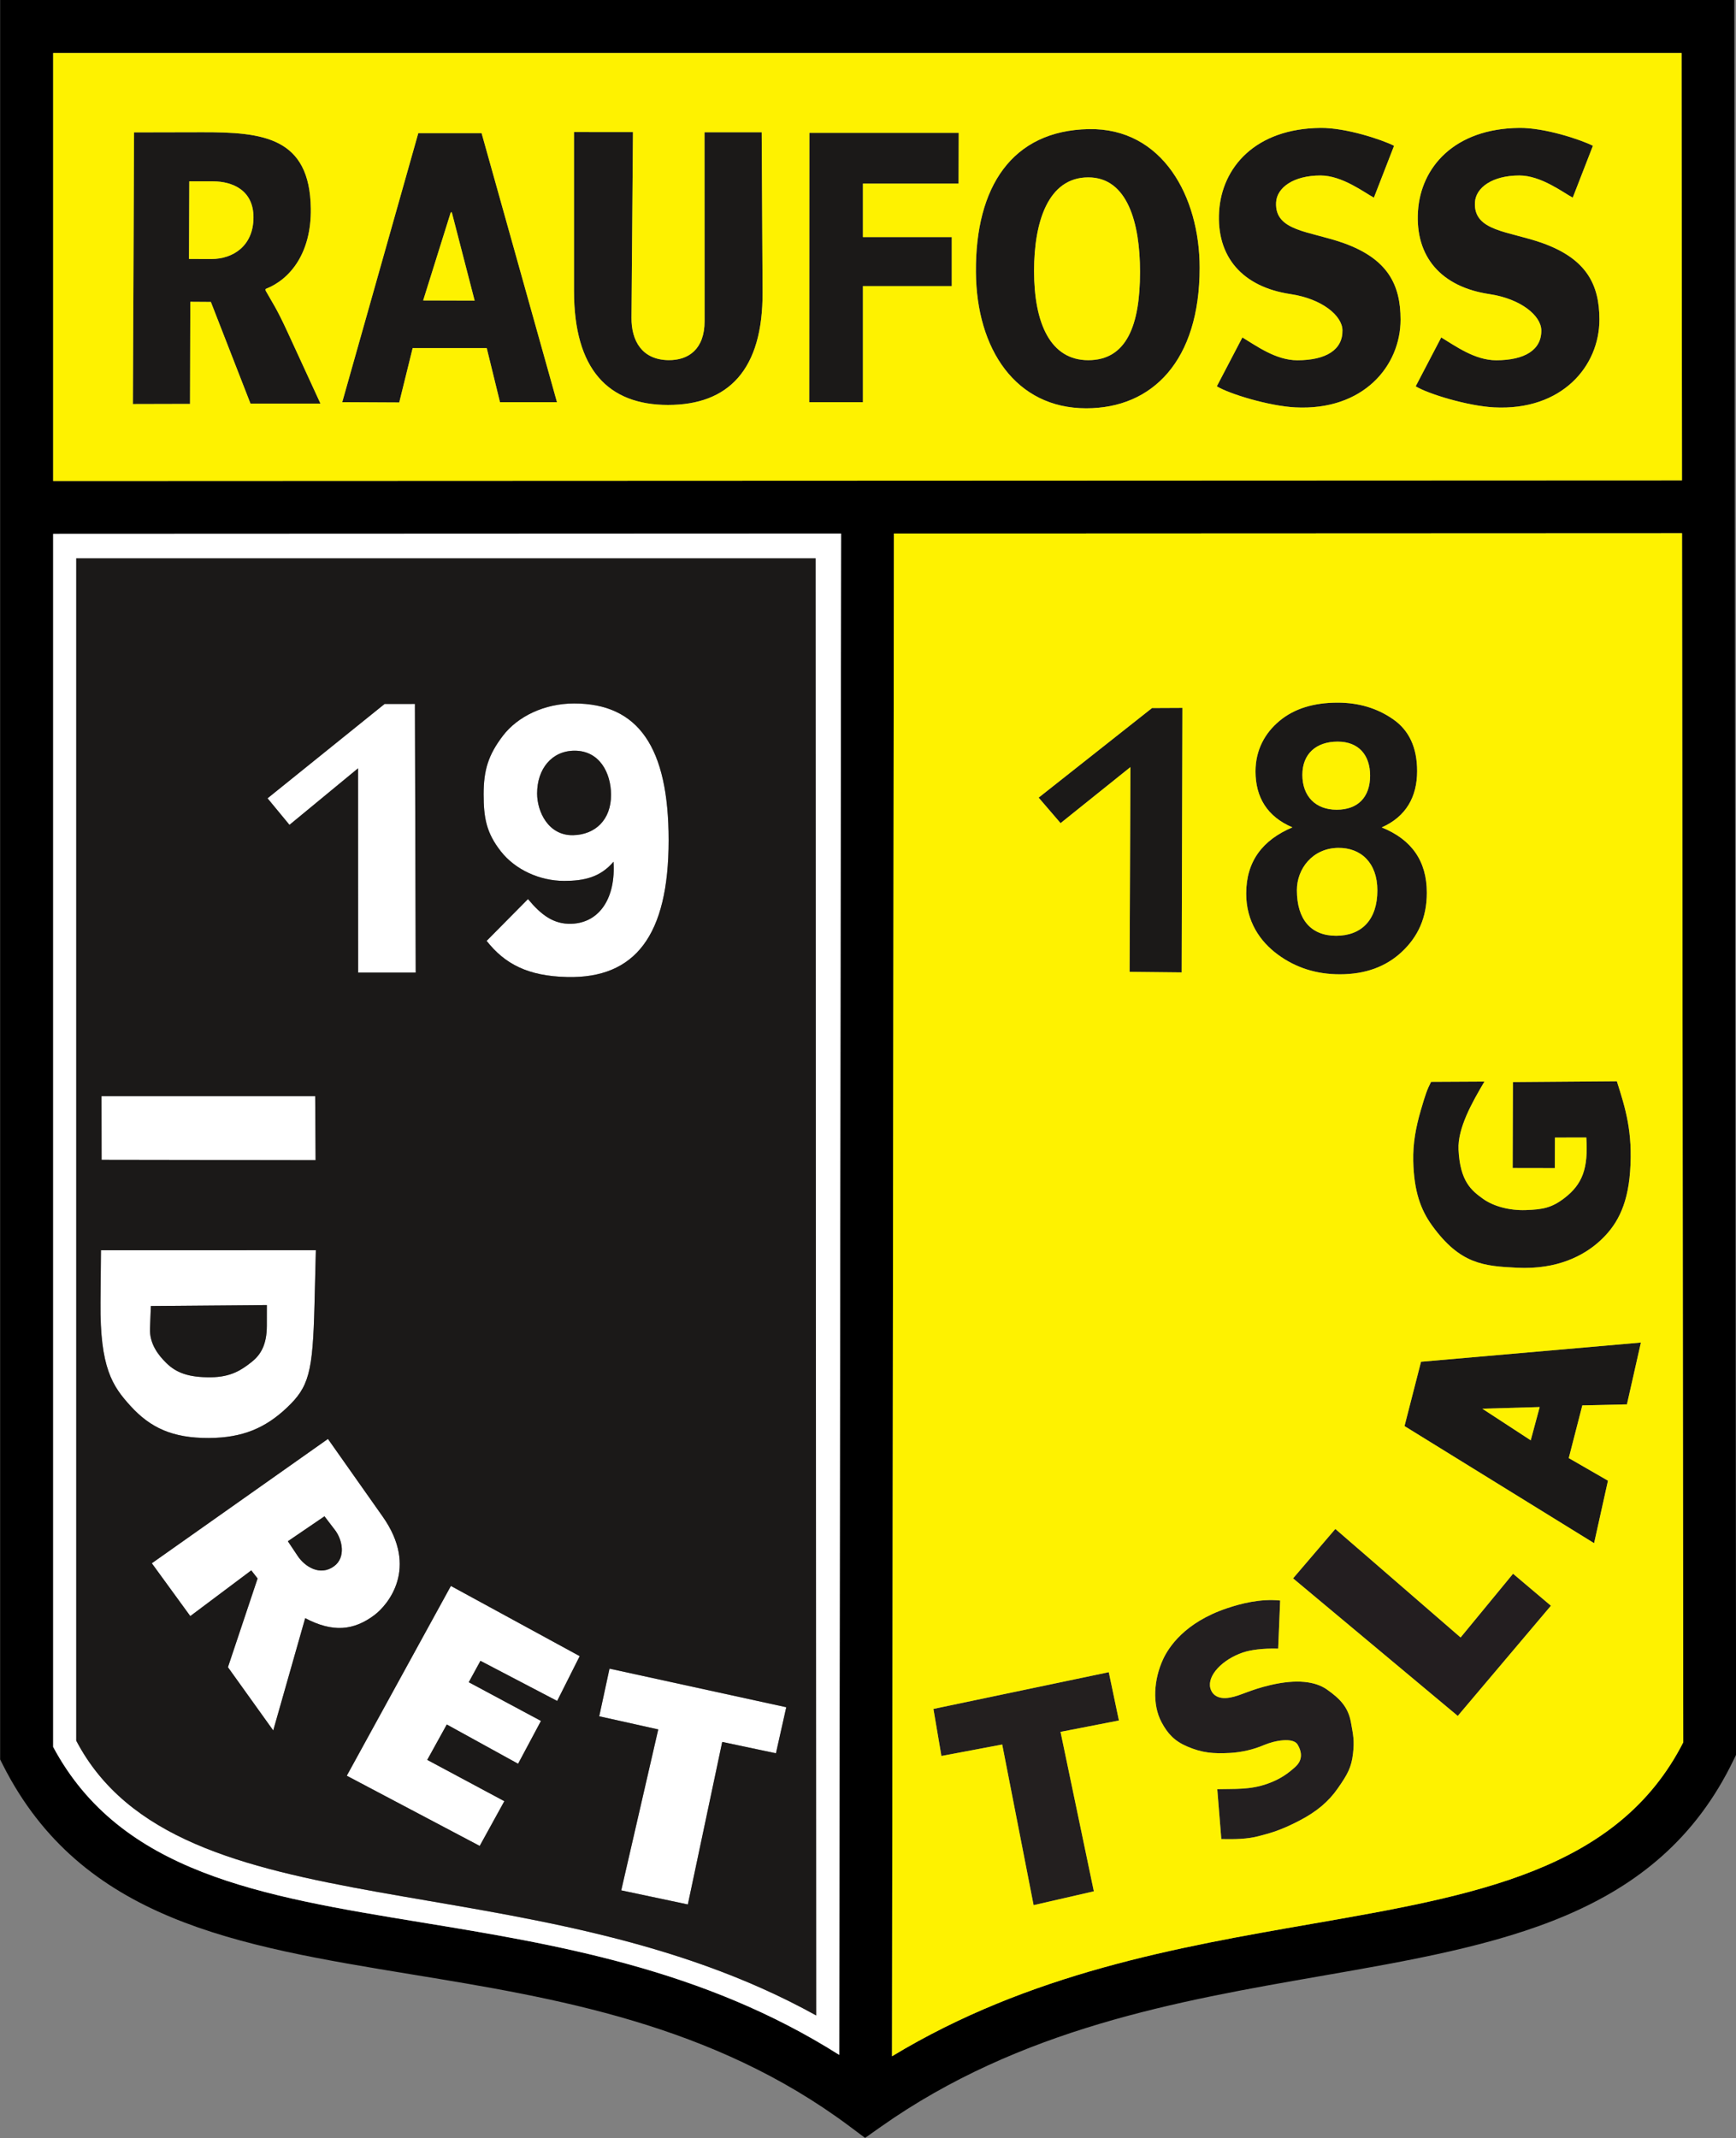 <?xml version="1.0" encoding="UTF-8"?>
<svg xmlns="http://www.w3.org/2000/svg" xmlns:xlink="http://www.w3.org/1999/xlink" width="556.8pt" height="685.6pt" viewBox="0 0 556.8 685.6" version="1.1">
<rect x="0" y="0" width="556.8" height="685.6" fill="#808080" stroke="none"/>
<g id="surface1">
<path style=" stroke:none;fill-rule:evenodd;fill:rgb(10.594%,9.813%,9.424%);fill-opacity:1;" d="M 42.621 129.559 L 60.945 129.512 L 61.039 96.766 L 67.637 96.812 L 80.344 129.418 L 102.789 129.418 L 92.32 106.676 C 88.598 98.586 87.527 97.359 85.176 93.148 L 85.18 92.656 C 93.191 89.543 99.879 80.996 99.691 66.883 C 99.387 43.965 84.352 42.352 64.746 42.395 L 42.996 42.441 Z M 60.711 58.141 L 68.395 58.152 C 74.406 58.164 81.324 60.875 81.301 69.734 C 81.277 79.023 74.527 83.066 67.805 83.051 L 60.617 83.027 Z M 60.711 58.141 "/>
<path style=" stroke:none;fill-rule:evenodd;fill:rgb(10.594%,9.813%,9.424%);fill-opacity:1;" d="M 134.164 42.688 L 109.77 128.949 L 128.051 129.043 L 132.355 111.613 L 156.117 111.613 L 160.363 128.949 L 178.641 128.949 L 154.461 42.688 Z M 144.578 68.074 L 144.91 68.074 L 152.234 96.387 L 135.723 96.34 Z M 144.578 68.074 "/>
<path style=" stroke:none;fill-rule:evenodd;fill:rgb(10.594%,9.813%,9.424%);fill-opacity:1;" d="M 225.961 42.406 L 225.988 102.961 C 225.992 111.949 220.84 115.566 214.375 115.477 C 205.922 115.352 202.484 109.285 202.543 101.895 L 203.012 42.348 L 184.105 42.336 L 184.105 93.277 C 184.105 118.387 195.012 129.844 214.258 129.844 C 233.617 129.844 244.723 118.633 244.586 93.637 L 244.305 42.406 Z M 225.961 42.406 "/>
<path style=" stroke:none;fill-rule:evenodd;fill:rgb(10.594%,9.813%,9.424%);fill-opacity:1;" d="M 276.77 91.734 L 305.266 91.734 L 305.266 76.023 L 276.77 76.023 L 276.77 58.875 L 307.453 58.875 L 307.5 42.594 L 259.598 42.594 L 259.551 128.949 L 276.77 128.949 Z M 276.77 91.734 "/>
<path style=" stroke:none;fill-rule:evenodd;fill:rgb(10.594%,9.813%,9.424%);fill-opacity:1;" d="M 349.176 41.398 C 324.562 41.867 312.82 59.922 313.008 87.199 C 313.18 112.008 325.805 130.922 348.391 130.922 C 369.641 130.922 384.773 115.68 384.773 85.863 C 384.773 63.055 372.871 40.945 349.176 41.398 Z M 349.059 56.875 C 361.629 56.875 365.652 71.5 365.652 87.188 C 365.652 104.434 361.277 115.492 349.039 115.492 C 336.914 115.492 331.66 103.664 331.66 86.863 C 331.66 71.176 336.152 56.875 349.059 56.875 Z M 349.059 56.875 "/>
<path style=" stroke:none;fill-rule:evenodd;fill:rgb(10.594%,9.813%,9.424%);fill-opacity:1;" d="M 390.281 123.871 C 394.285 126.32 406.992 130.188 415.434 130.625 C 437.227 131.75 449.215 117.379 449.215 102.469 C 449.215 91.23 445.039 83.008 431.004 77.961 C 420.18 74.074 408.816 74.238 409.285 64.934 C 409.523 60.156 414.867 56.273 423.543 56.273 C 430.555 56.273 437.656 61.809 440.664 63.367 L 447.129 46.742 C 443.121 44.738 431.695 40.945 423.574 41.016 C 402.574 41.203 391.918 53.738 391.02 67.727 C 390.082 82.32 398.477 92 413.906 94.301 C 424.105 95.824 430.48 101.246 430.574 105.867 C 430.703 112.207 425.227 115.516 416.102 115.516 C 409.203 115.516 402.926 110.871 398.477 108.199 Z M 390.281 123.871 "/>
<path style=" stroke:none;fill-rule:evenodd;fill:rgb(10.594%,9.813%,9.424%);fill-opacity:1;" d="M 454.062 123.871 C 458.066 126.32 470.77 130.188 479.215 130.625 C 501.004 131.75 512.992 117.379 512.992 102.469 C 512.992 91.23 508.82 83.008 494.781 77.961 C 483.957 74.074 472.594 74.238 473.062 64.934 C 473.305 60.156 478.645 56.273 487.324 56.273 C 494.332 56.273 501.438 61.809 504.441 63.367 L 510.906 46.742 C 506.902 44.738 495.477 40.945 487.352 41.016 C 466.352 41.203 455.695 53.738 454.797 67.727 C 453.859 82.32 462.254 92 477.684 94.301 C 487.887 95.824 494.258 101.246 494.352 105.867 C 494.48 112.207 489.004 115.516 479.883 115.516 C 472.984 115.516 466.707 110.871 462.258 108.199 Z M 454.062 123.871 "/>
<path style=" stroke:none;fill-rule:evenodd;fill:rgb(100%,100%,100%);fill-opacity:1;" d="M 133.336 311.852 L 114.859 311.852 L 114.836 246.359 L 92.844 264.484 L 85.812 255.969 L 123.359 225.719 L 133.082 225.711 Z M 133.336 311.852 "/>
<path style=" stroke:none;fill-rule:evenodd;fill:rgb(100%,100%,100%);fill-opacity:1;" d="M 156.078 301.684 L 169.344 288.281 C 173.512 293.281 177.469 296.379 183.234 296.203 C 192.379 295.922 197.535 287.805 196.77 276.32 C 192.52 281.297 187.352 282.457 180.949 282.457 C 173.121 282.457 165.254 278.867 160.633 272.969 C 155.996 267.047 155.117 262.246 155.117 254.668 C 155.117 246.934 156.617 242.055 161.309 235.906 C 166 229.758 174.57 225.559 184.145 225.559 C 204.719 225.559 214.457 239.551 214.457 269.41 C 214.457 300.031 203.672 313.758 181.965 313.277 C 169.199 312.996 161.863 309.02 156.078 301.684 Z M 195.984 254.789 C 195.945 247.754 192.27 240.707 184.305 240.707 C 176.98 240.707 172.258 246.551 172.273 254.449 C 172.285 260.266 175.863 267.953 183.816 267.793 C 190.879 267.652 196.031 262.887 195.984 254.789 Z M 195.984 254.789 "/>
<path style=" stroke:none;fill-rule:evenodd;fill:rgb(10.594%,9.813%,9.424%);fill-opacity:1;" d="M 379.008 311.789 L 362.301 311.613 L 362.566 245.965 L 340.164 263.934 L 333.133 255.754 L 369.5 227.031 L 379.242 226.984 Z M 379.008 311.789 "/>
<path style=" stroke:none;fill-rule:evenodd;fill:rgb(10.594%,9.813%,9.424%);fill-opacity:1;" d="M 414.52 265.285 C 406.422 261.844 402.688 255.617 402.688 247.336 C 402.688 240.457 405.727 235 410.422 231.113 C 415.102 227.238 421.289 225.297 429.02 225.297 C 435.773 225.297 441.711 227.062 446.824 230.625 C 451.969 234.188 454.523 239.727 454.523 247.242 C 454.523 255.523 450.957 261.863 443.164 265.305 C 452.781 269.168 457.637 276.125 457.637 286.227 C 457.637 294.387 454.707 300.445 449.594 305.227 C 444.48 310.004 437.875 312.406 429.719 312.406 C 422.23 312.406 415.594 310.309 409.844 306.078 C 404.09 301.848 399.699 295.395 399.699 286.539 C 399.699 276.16 404.961 269.332 414.52 265.285 Z M 417.719 248.445 C 417.719 255.324 421.965 259.633 428.719 259.633 C 435.477 259.633 439.441 255.645 439.441 248.707 C 439.441 242.012 435.68 237.797 429.043 237.797 C 422.164 237.797 417.719 241.691 417.719 248.445 Z M 415.961 285.406 C 415.961 294.934 420.547 300.043 428.539 300.043 C 436.738 300.043 441.773 294.898 441.773 285.496 C 441.773 276.637 436.484 271.781 429.199 271.867 C 420.973 271.961 415.961 278.582 415.961 285.406 Z M 415.961 285.406 "/>
<path style=" stroke:none;fill-rule:evenodd;fill:rgb(100%,100%,100%);fill-opacity:1;" d="M 32.555 351.48 L 101.094 351.477 L 101.223 371.992 L 32.586 371.887 Z M 32.555 351.48 "/>
<path style=" stroke:none;fill-rule:evenodd;fill:rgb(100%,100%,100%);fill-opacity:1;" d="M 66.949 461.086 C 55.328 461.129 48.219 457.82 41.793 450.738 C 36.102 444.461 32.039 438.641 32.23 417.68 L 32.383 400.887 L 101.309 400.867 L 100.867 418.434 C 100.32 440.137 99.082 444.719 91.945 451.43 C 85.199 457.773 77.957 461.043 66.949 461.086 Z M 67.613 441.609 C 74.082 441.551 77.48 439.289 80.816 436.621 C 83.609 434.387 85.574 431.168 85.582 425.141 L 85.59 418.457 L 48.391 418.762 L 48.109 426.008 C 47.926 430.816 50.699 434.457 53.379 437.074 C 56.562 440.188 60.516 441.676 67.613 441.609 Z M 67.613 441.609 "/>
<path style=" stroke:none;fill-rule:evenodd;fill:rgb(100%,100%,100%);fill-opacity:1;" d="M 80.594 503.527 L 61.031 518.188 L 48.695 501.246 L 105.184 461.383 L 122.746 486.289 C 134.406 502.82 124.426 514.613 120.043 517.891 C 113.418 522.84 106.719 523.496 97.883 518.852 L 87.637 554.852 L 73.109 534.578 L 82.621 506.129 Z M 92.328 494.188 L 95.5 498.941 C 97.707 502.254 102.633 505.531 107.164 502.188 C 111.012 499.344 109.801 493.68 107.465 490.621 L 104.074 486.188 Z M 92.328 494.188 "/>
<path style=" stroke:none;fill-rule:evenodd;fill:rgb(100%,100%,100%);fill-opacity:1;" d="M 153.859 591.879 L 111.227 569.375 L 144.617 508.523 L 185.93 531.027 L 178.703 545.395 L 154.098 532.531 L 150.348 539.391 L 173.504 551.801 L 166.172 565.535 L 143.301 552.945 L 137.031 564.293 L 161.758 577.535 Z M 153.859 591.879 "/>
<path style=" stroke:none;fill-rule:evenodd;fill:rgb(100%,100%,100%);fill-opacity:1;" d="M 220.617 610.648 L 199.254 606.129 L 211.125 554.527 L 192.195 550.316 L 195.492 535.039 L 252.184 547.41 L 248.871 562.18 L 231.641 558.535 Z M 220.617 610.648 "/>
<path style=" stroke:none;fill-rule:evenodd;fill:rgb(13.719%,12.157%,12.157%);fill-opacity:1;" d="M 350.836 606.438 L 331.516 610.871 L 321.445 559.363 L 301.945 563.043 L 299.383 547.953 L 355.625 536.172 L 358.879 551.664 L 340.152 555.312 Z M 350.836 606.438 "/>
<path style=" stroke:none;fill-rule:evenodd;fill:rgb(13.719%,12.157%,12.547%);fill-opacity:1;" d="M 433.297 552.262 C 434.062 556.531 434.441 558.148 433.957 562.293 C 433.449 566.648 432.309 568.82 429 573.535 C 426.184 577.547 422.484 580.793 416.84 583.734 C 410.605 586.984 407.41 587.758 403.742 588.738 C 400.078 589.715 396.047 589.77 391.723 589.688 L 390.422 573.684 C 395.773 573.535 400.891 573.965 406.547 571.93 C 409.395 570.906 412.152 569.531 415.27 566.703 C 416.176 565.883 418.684 563.594 416.191 559.383 C 414.797 557.023 408.934 558.016 405.293 559.582 C 402.121 560.941 398.297 561.859 394.559 562.066 C 389.125 562.359 385.566 562.055 380.738 559.984 C 376.703 558.25 374.508 555.887 372.555 552.23 C 369.477 546.477 370.066 538.445 373.043 532.035 C 374.793 528.27 379.887 520.238 393.594 515.652 C 398.035 514.168 404.199 512.547 410.594 513.191 L 409.961 528.621 C 405 528.473 401.016 529.055 398.648 529.859 C 392.105 532.09 387.191 537.195 388.191 541.254 C 388.547 542.691 389.953 545.117 394.488 544.316 C 397.941 543.711 400.809 541.844 407.566 540.277 C 415.902 538.344 421.875 539.094 425.637 541.75 C 429.797 544.688 432.426 547.395 433.297 552.262 Z M 433.297 552.262 "/>
<path style=" stroke:none;fill-rule:evenodd;fill:rgb(13.719%,11.768%,12.547%);fill-opacity:1;" d="M 467.559 550.199 L 414.738 506.09 L 428.293 490.242 L 468.469 525.043 L 485.293 504.605 L 497.434 514.867 Z M 467.559 550.199 "/>
<path style=" stroke:none;fill-rule:evenodd;fill:rgb(10.594%,9.813%,9.424%);fill-opacity:1;" d="M 521.82 450.301 L 507.508 450.629 L 503.16 467.523 L 515.734 474.77 L 511.285 494.809 L 450.48 457.262 L 455.773 436.637 L 526.297 430.477 Z M 493.836 451.156 L 475.441 451.691 L 490.961 461.824 Z M 493.836 451.156 "/>
<path style=" stroke:none;fill-rule:evenodd;fill:rgb(10.594%,9.813%,9.424%);fill-opacity:1;" d="M 485.168 374.531 L 485.25 346.949 L 518.582 346.691 C 521.359 355.402 523.738 362.961 522.836 375.602 C 521.996 387.359 518.016 393.391 513.242 397.809 C 508.02 402.645 499.414 407.125 486.629 406.5 C 475.852 405.973 468.316 405.371 459.336 392.98 C 455.691 387.953 453.5 382.02 453.277 372.254 C 453.152 366.637 454.098 361.484 455.715 355.957 C 457.219 350.824 457.695 349.43 459 346.875 L 476.125 346.785 C 472.207 353.383 467.484 361.734 467.805 368.605 C 468.289 378.871 472.004 381.754 475.648 384.383 C 478.984 386.785 484.141 388.176 489.312 388.004 C 494.809 387.824 497.691 387.281 501.734 384.18 C 507.512 379.75 509.453 374.723 508.789 364.746 L 498.73 364.75 L 498.695 374.555 Z M 485.168 374.531 "/>
<path style=" stroke:none;fill-rule:evenodd;fill:rgb(0%,0%,0%);fill-opacity:1;" d="M 269.16 658.879 L 269.77 171.074 L 17.051 171.176 L 17.051 560.141 C 38.711 600.566 83.668 607.949 134.969 616.367 C 178.121 623.449 225.48 631.223 269.16 658.879 Z M 286.711 171.066 L 286.102 659.324 C 330.262 632.621 377.586 624.383 420.531 616.906 C 473.246 607.73 518.945 599.773 539.887 558.664 L 539.492 170.965 Z M 8.547 -0.012 L 556.262 -0.012 L 556.832 562.641 L 556 564.367 C 531.66 614.805 481.438 623.547 423.387 633.648 C 377.871 641.574 327.238 650.387 282.496 681.949 L 277.461 685.504 L 272.527 681.816 C 228.5 648.906 177.91 640.605 132.246 633.109 C 75.652 623.824 26.164 615.699 0.973 566 L 0.043 564.164 L 0.043 -0.012 Z M 539.336 16.996 L 17.051 16.996 L 17.051 154.234 L 539.477 154.023 Z M 539.336 16.996 "/>
<path style=" stroke:none;fill-rule:evenodd;fill:rgb(100%,100%,100%);fill-opacity:1;" d="M 17.051 171.176 L 17.051 560.141 C 38.711 600.566 83.668 607.949 134.969 616.367 C 178.121 623.449 225.48 631.223 269.16 658.879 L 269.77 171.074 Z M 24.453 558.133 L 24.453 179.023 L 261.59 179.023 L 261.777 646.234 C 170.297 595.492 57.289 620.785 24.453 558.133 Z M 24.453 558.133 "/>
<path style=" stroke:none;fill-rule:evenodd;fill:rgb(10.594%,9.813%,9.424%);fill-opacity:1;" d="M 100.867 418.434 C 100.32 440.137 99.082 444.719 91.945 451.43 C 85.199 457.773 77.957 461.043 66.949 461.086 C 55.328 461.129 48.219 457.82 41.793 450.738 C 36.102 444.461 32.039 438.641 32.23 417.68 L 32.383 400.887 L 101.309 400.867 Z M 24.453 179.023 L 24.453 558.133 C 57.289 620.785 170.297 595.492 261.777 646.234 L 261.59 179.023 Z M 195.492 535.039 L 252.184 547.41 L 248.871 562.18 L 231.641 558.535 L 220.617 610.648 L 199.254 606.129 L 211.125 554.527 L 192.195 550.316 Z M 144.617 508.523 L 185.93 531.027 L 178.703 545.395 L 154.098 532.531 L 150.348 539.391 L 173.504 551.801 L 166.172 565.535 L 143.301 552.945 L 137.031 564.293 L 161.758 577.535 L 153.859 591.879 L 111.227 569.375 Z M 105.184 461.383 L 122.746 486.289 C 134.406 502.82 124.426 514.613 120.043 517.891 C 113.418 522.84 106.719 523.496 97.883 518.852 L 87.637 554.852 L 73.109 534.578 L 82.621 506.129 L 80.594 503.527 L 61.031 518.188 L 48.695 501.246 Z M 101.223 371.992 L 32.586 371.887 L 32.555 351.48 L 101.094 351.477 Z M 181.965 313.277 C 169.199 312.996 161.863 309.02 156.078 301.684 L 169.344 288.281 C 173.512 293.281 177.469 296.379 183.234 296.203 C 192.379 295.922 197.535 287.805 196.77 276.32 C 192.52 281.297 187.352 282.457 180.949 282.457 C 173.121 282.457 165.254 278.867 160.633 272.969 C 155.996 267.047 155.117 262.246 155.117 254.668 C 155.117 246.934 156.617 242.055 161.309 235.906 C 166 229.758 174.57 225.559 184.145 225.559 C 204.719 225.559 214.457 239.551 214.457 269.41 C 214.457 300.031 203.672 313.758 181.965 313.277 Z M 133.336 311.852 L 114.859 311.852 L 114.836 246.359 L 92.844 264.484 L 85.812 255.969 L 123.359 225.719 L 133.082 225.711 Z M 133.336 311.852 "/>
<path style=" stroke:none;fill-rule:evenodd;fill:rgb(10.594%,9.813%,9.424%);fill-opacity:1;" d="M 48.109 426.008 C 47.926 430.816 50.699 434.457 53.379 437.074 C 56.562 440.188 60.516 441.676 67.613 441.609 C 74.082 441.551 77.48 439.289 80.816 436.621 C 83.609 434.387 85.574 431.168 85.582 425.141 L 85.59 418.457 L 48.391 418.762 Z M 48.109 426.008 "/>
<path style=" stroke:none;fill-rule:evenodd;fill:rgb(10.594%,9.813%,9.424%);fill-opacity:1;" d="M 92.328 494.188 L 95.5 498.941 C 97.707 502.254 102.633 505.531 107.164 502.188 C 111.012 499.344 109.801 493.68 107.465 490.621 L 104.074 486.188 Z M 92.328 494.188 "/>
<path style=" stroke:none;fill-rule:evenodd;fill:rgb(10.594%,9.813%,9.424%);fill-opacity:1;" d="M 172.273 254.449 C 172.285 260.266 175.863 267.953 183.816 267.793 C 190.879 267.652 196.031 262.887 195.984 254.789 C 195.945 247.754 192.27 240.707 184.305 240.707 C 176.98 240.707 172.258 246.551 172.273 254.449 Z M 172.273 254.449 "/>
<path style=" stroke:none;fill-rule:evenodd;fill:rgb(99.609%,94.922%,0%);fill-opacity:1;" d="M 417.719 248.445 C 417.719 255.324 421.965 259.633 428.719 259.633 C 435.477 259.633 439.441 255.645 439.441 248.707 C 439.441 242.012 435.68 237.797 429.043 237.797 C 422.164 237.797 417.719 241.691 417.719 248.445 Z M 417.719 248.445 "/>
<path style=" stroke:none;fill-rule:evenodd;fill:rgb(99.609%,94.922%,0%);fill-opacity:1;" d="M 415.961 285.406 C 415.961 294.934 420.547 300.043 428.539 300.043 C 436.738 300.043 441.773 294.898 441.773 285.496 C 441.773 276.637 436.484 271.781 429.199 271.867 C 420.973 271.961 415.961 278.582 415.961 285.406 Z M 415.961 285.406 "/>
<path style=" stroke:none;fill-rule:evenodd;fill:rgb(99.609%,94.922%,0%);fill-opacity:1;" d="M 475.441 451.691 L 490.961 461.824 L 493.836 451.156 Z M 475.441 451.691 "/>
<path style=" stroke:none;fill-rule:evenodd;fill:rgb(99.609%,94.922%,0%);fill-opacity:1;" d="M 17.051 154.234 L 539.477 154.023 L 539.336 16.996 L 17.051 16.996 Z M 276.77 91.734 L 276.77 128.949 L 259.551 128.949 L 259.598 42.594 L 307.5 42.594 L 307.453 58.875 L 276.77 58.875 L 276.77 76.023 L 305.266 76.023 L 305.266 91.734 Z M 244.305 42.406 L 244.586 93.637 C 244.723 118.633 233.617 129.844 214.258 129.844 C 195.012 129.844 184.105 118.387 184.105 93.277 L 184.105 42.336 L 203.012 42.348 L 202.543 101.895 C 202.484 109.285 205.922 115.352 214.375 115.477 C 220.84 115.566 225.992 111.949 225.988 102.961 L 225.961 42.406 Z M 60.945 129.512 L 42.621 129.559 L 42.996 42.441 L 64.746 42.395 C 84.352 42.352 99.387 43.965 99.691 66.883 C 99.879 80.996 93.191 89.543 85.18 92.656 L 85.176 93.148 C 87.527 97.359 88.598 98.586 92.32 106.676 L 102.789 129.418 L 80.344 129.418 L 67.633 96.812 L 61.039 96.766 Z M 348.391 130.922 C 325.805 130.922 313.18 112.008 313.008 87.199 C 312.82 59.922 324.562 41.867 349.176 41.398 C 372.871 40.945 384.773 63.055 384.773 85.863 C 384.773 115.68 369.641 130.922 348.391 130.922 Z M 415.434 130.625 C 406.992 130.188 394.285 126.32 390.281 123.871 L 398.477 108.199 C 402.926 110.871 409.203 115.516 416.102 115.516 C 425.227 115.516 430.703 112.207 430.574 105.867 C 430.48 101.246 424.105 95.824 413.906 94.301 C 398.477 92 390.082 82.32 391.02 67.727 C 391.918 53.738 402.574 41.203 423.574 41.016 C 431.695 40.945 443.121 44.738 447.129 46.742 L 440.664 63.367 C 437.656 61.809 430.555 56.273 423.543 56.273 C 414.867 56.273 409.523 60.156 409.285 64.934 C 408.816 74.238 420.18 74.074 431.004 77.961 C 445.039 83.008 449.215 91.23 449.215 102.469 C 449.215 117.379 437.227 131.75 415.434 130.625 Z M 479.215 130.625 C 470.77 130.188 458.066 126.32 454.062 123.871 L 462.258 108.199 C 466.707 110.871 472.984 115.516 479.883 115.516 C 489.004 115.516 494.48 112.207 494.352 105.867 C 494.258 101.246 487.887 95.824 477.684 94.301 C 462.254 92 453.859 82.32 454.797 67.727 C 455.695 53.738 466.352 41.203 487.352 41.016 C 495.477 40.945 506.902 44.738 510.906 46.742 L 504.441 63.367 C 501.438 61.809 494.332 56.273 487.324 56.273 C 478.645 56.273 473.305 60.156 473.062 64.934 C 472.594 74.238 483.957 74.074 494.781 77.961 C 508.82 83.008 512.992 91.23 512.992 102.469 C 512.992 117.379 501.004 131.75 479.215 130.625 Z M 154.461 42.688 L 178.641 128.949 L 160.363 128.949 L 156.117 111.613 L 132.355 111.613 L 128.051 129.043 L 109.77 128.949 L 134.164 42.688 Z M 154.461 42.688 "/>
<path style=" stroke:none;fill-rule:evenodd;fill:rgb(99.609%,94.922%,0%);fill-opacity:1;" d="M 60.617 83.027 L 67.805 83.051 C 74.527 83.066 81.277 79.023 81.301 69.734 C 81.324 60.875 74.406 58.164 68.395 58.152 L 60.711 58.141 Z M 60.617 83.027 "/>
<path style=" stroke:none;fill-rule:evenodd;fill:rgb(99.609%,94.922%,0%);fill-opacity:1;" d="M 135.723 96.34 L 152.234 96.387 L 144.91 68.074 L 144.578 68.074 Z M 135.723 96.34 "/>
<path style=" stroke:none;fill-rule:evenodd;fill:rgb(99.609%,94.922%,0%);fill-opacity:1;" d="M 331.66 86.863 C 331.66 103.664 336.914 115.492 349.039 115.492 C 361.277 115.492 365.652 104.434 365.652 87.188 C 365.652 71.5 361.629 56.875 349.059 56.875 C 336.152 56.875 331.66 71.176 331.66 86.863 Z M 331.66 86.863 "/>
<path style=" stroke:none;fill-rule:evenodd;fill:rgb(99.609%,94.922%,0%);fill-opacity:1;" d="M 286.711 171.066 L 286.102 659.324 C 330.262 632.621 377.586 624.383 420.531 616.906 C 473.246 607.73 518.945 599.773 539.887 558.664 L 539.492 170.965 Z M 373.043 532.035 C 374.793 528.27 379.887 520.238 393.594 515.652 C 398.035 514.168 404.199 512.547 410.594 513.191 L 409.961 528.621 C 405 528.473 401.016 529.055 398.648 529.859 C 392.105 532.09 387.191 537.195 388.191 541.254 C 388.547 542.691 389.953 545.117 394.488 544.316 C 397.941 543.711 400.809 541.844 407.566 540.277 C 415.902 538.344 421.875 539.094 425.637 541.75 C 429.797 544.688 432.426 547.395 433.297 552.262 C 434.062 556.531 434.441 558.148 433.957 562.293 C 433.449 566.648 432.309 568.82 429 573.535 C 426.184 577.547 422.484 580.793 416.84 583.734 C 410.605 586.984 407.41 587.758 403.742 588.738 C 400.078 589.715 396.047 589.77 391.723 589.688 L 390.422 573.684 C 395.773 573.535 400.891 573.965 406.547 571.93 C 409.395 570.906 412.152 569.531 415.27 566.703 C 416.176 565.883 418.684 563.594 416.191 559.383 C 414.797 557.023 408.934 558.016 405.293 559.582 C 402.121 560.941 398.297 561.859 394.559 562.066 C 389.125 562.359 385.566 562.055 380.738 559.984 C 376.703 558.25 374.508 555.887 372.555 552.23 C 369.477 546.477 370.066 538.445 373.043 532.035 Z M 299.383 547.953 L 355.625 536.172 L 358.879 551.664 L 340.152 555.312 L 350.836 606.438 L 331.516 610.871 L 321.445 559.363 L 301.945 563.043 Z M 414.738 506.09 L 428.293 490.242 L 468.469 525.043 L 485.293 504.605 L 497.434 514.867 L 467.559 550.199 Z M 450.48 457.262 L 455.773 436.637 L 526.297 430.477 L 521.82 450.301 L 507.508 450.629 L 503.16 467.523 L 515.734 474.77 L 511.285 494.809 Z M 429.719 312.406 C 422.23 312.406 415.594 310.309 409.844 306.078 C 404.09 301.848 399.699 295.395 399.699 286.539 C 399.699 276.16 404.961 269.332 414.52 265.285 C 406.422 261.844 402.688 255.617 402.688 247.336 C 402.688 240.457 405.727 235 410.422 231.113 C 415.102 227.238 421.289 225.297 429.02 225.297 C 435.773 225.297 441.711 227.062 446.824 230.625 C 451.969 234.188 454.523 239.727 454.523 247.242 C 454.523 255.523 450.957 261.863 443.164 265.305 C 452.781 269.168 457.637 276.125 457.637 286.227 C 457.637 294.387 454.707 300.445 449.594 305.227 C 444.48 310.004 437.875 312.406 429.719 312.406 Z M 379.008 311.789 L 362.301 311.613 L 362.566 245.965 L 340.164 263.934 L 333.133 255.754 L 369.5 227.031 L 379.242 226.984 Z M 459.336 392.98 C 455.691 387.953 453.5 382.02 453.277 372.254 C 453.152 366.637 454.098 361.484 455.715 355.957 C 457.219 350.824 457.695 349.43 459 346.875 L 476.125 346.785 C 472.207 353.383 467.484 361.734 467.805 368.605 C 468.289 378.871 472.004 381.754 475.648 384.383 C 478.984 386.785 484.141 388.176 489.312 388.004 C 494.809 387.824 497.691 387.281 501.734 384.18 C 507.512 379.75 509.453 374.723 508.789 364.746 L 498.73 364.75 L 498.695 374.555 L 485.168 374.531 L 485.25 346.949 L 518.582 346.691 C 521.359 355.402 523.738 362.961 522.836 375.602 C 521.996 387.359 518.016 393.391 513.242 397.812 C 508.02 402.645 499.414 407.125 486.629 406.5 C 475.852 405.973 468.316 405.371 459.336 392.98 Z M 459.336 392.98 "/>
</g>
</svg>

